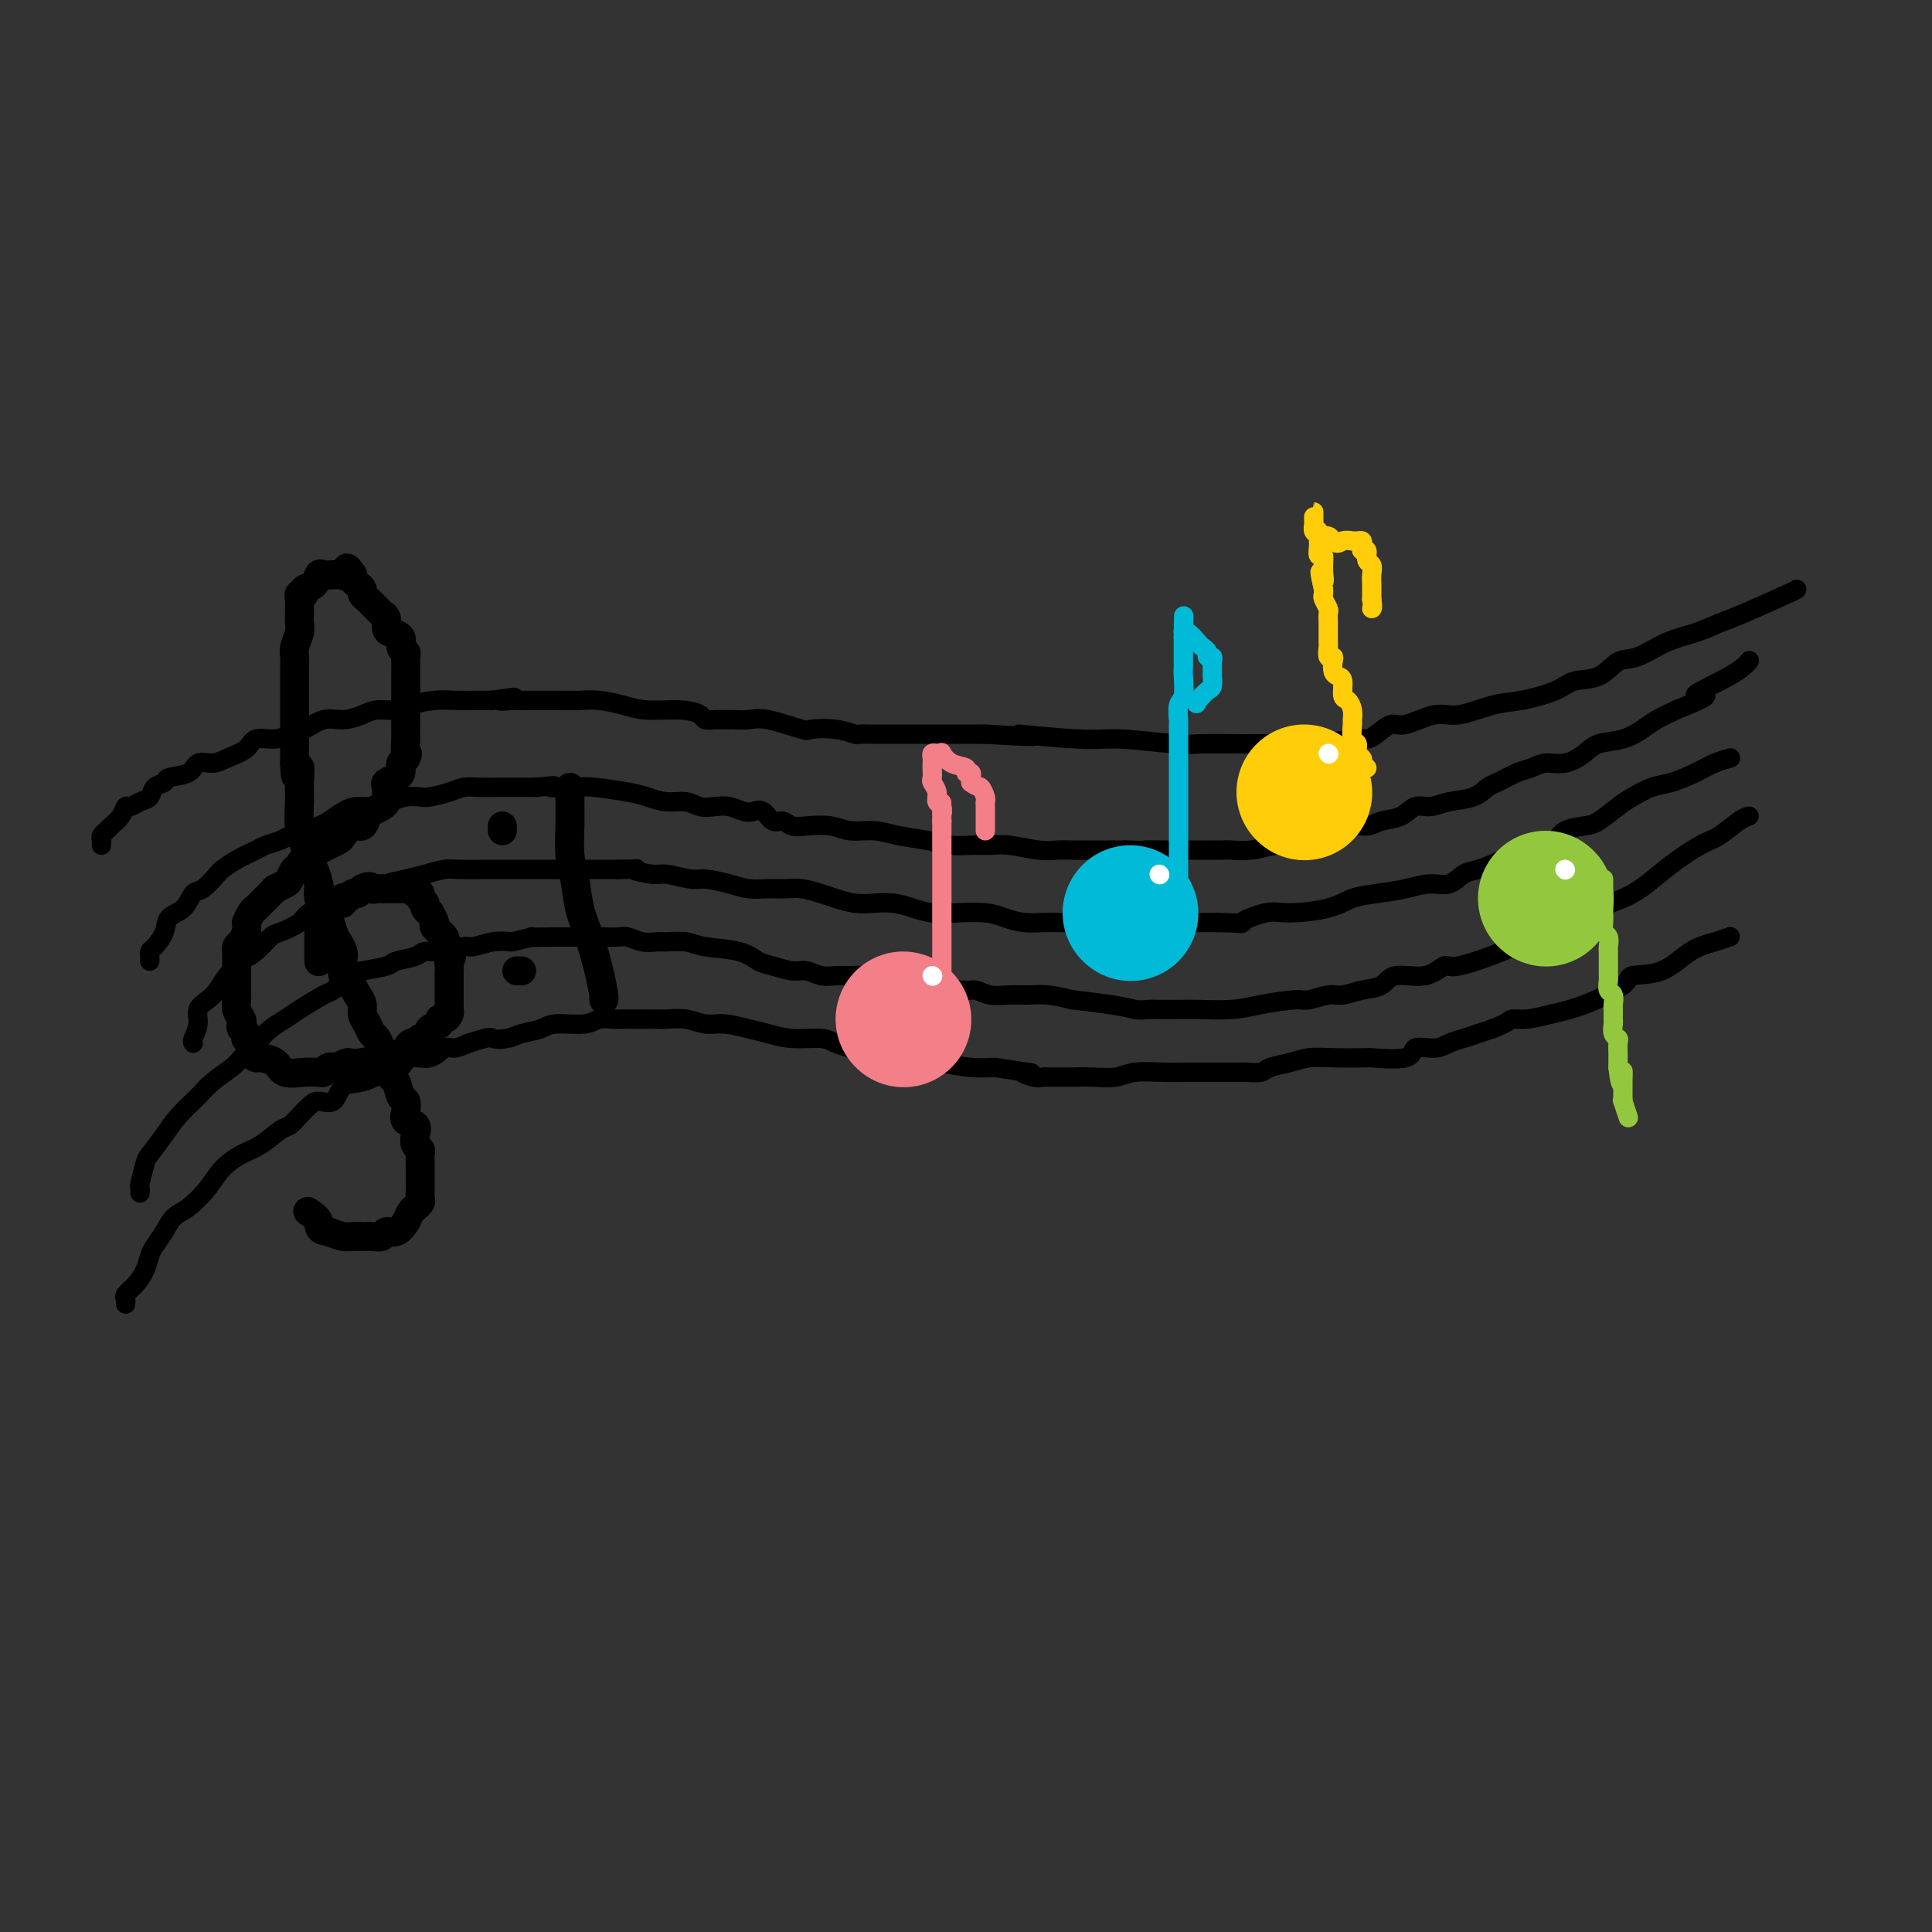 <svg viewBox='0 0 400 400' version='1.1' xmlns='http://www.w3.org/2000/svg' xmlns:xlink='http://www.w3.org/1999/xlink'><rect x="0" y="0" width="400" height="400" fill="#333333" stroke="none"/><g fill='none' stroke='rgb(0,0,0)' stroke-width='4' stroke-linecap='round' stroke-linejoin='round'><path d='M21,175c0.026,-0.335 0.052,-0.670 0,-1c-0.052,-0.330 -0.183,-0.657 0,-1c0.183,-0.343 0.678,-0.704 1,-1c0.322,-0.296 0.470,-0.527 1,-1c0.530,-0.473 1.441,-1.186 2,-2c0.559,-0.814 0.764,-1.727 1,-2c0.236,-0.273 0.501,0.096 1,0c0.499,-0.096 1.230,-0.656 2,-1c0.770,-0.344 1.579,-0.472 2,-1c0.421,-0.528 0.454,-1.456 1,-2c0.546,-0.544 1.606,-0.706 2,-1c0.394,-0.294 0.124,-0.722 1,-1c0.876,-0.278 2.900,-0.406 4,-1c1.100,-0.594 1.276,-1.656 2,-2c0.724,-0.344 1.996,0.028 3,0c1.004,-0.028 1.738,-0.456 3,-1c1.262,-0.544 3.050,-1.205 4,-2c0.950,-0.795 1.061,-1.723 2,-2c0.939,-0.277 2.704,0.098 4,0c1.296,-0.098 2.122,-0.670 3,-1c0.878,-0.330 1.809,-0.418 3,-1c1.191,-0.582 2.644,-1.658 4,-2c1.356,-0.342 2.615,0.049 4,0c1.385,-0.049 2.894,-0.539 4,-1c1.106,-0.461 1.807,-0.894 3,-1c1.193,-0.106 2.878,0.115 4,0c1.122,-0.115 1.682,-0.567 3,-1c1.318,-0.433 3.395,-0.848 5,-1c1.605,-0.152 2.740,-0.041 4,0c1.260,0.041 2.646,0.012 4,0c1.354,-0.012 2.677,-0.006 4,0'/><path d='M102,145c7.921,-1.238 3.223,-0.332 2,0c-1.223,0.332 1.028,0.089 2,0c0.972,-0.089 0.665,-0.024 1,0c0.335,0.024 1.312,0.006 2,0c0.688,-0.006 1.086,0.001 2,0c0.914,-0.001 2.345,-0.010 4,0c1.655,0.010 3.534,0.041 5,0c1.466,-0.041 2.519,-0.152 4,0c1.481,0.152 3.390,0.566 5,1c1.610,0.434 2.922,0.887 5,1c2.078,0.113 4.923,-0.113 7,0c2.077,0.113 3.387,0.566 4,1c0.613,0.434 0.530,0.848 1,1c0.470,0.152 1.494,0.041 2,0c0.506,-0.041 0.494,-0.013 1,0c0.506,0.013 1.530,0.011 2,0c0.470,-0.011 0.385,-0.031 1,0c0.615,0.031 1.931,0.112 3,0c1.069,-0.112 1.891,-0.419 4,0c2.109,0.419 5.506,1.562 7,2c1.494,0.438 1.086,0.170 2,0c0.914,-0.170 3.149,-0.242 5,0c1.851,0.242 3.318,0.797 4,1c0.682,0.203 0.579,0.054 1,0c0.421,-0.054 1.368,-0.015 2,0c0.632,0.015 0.951,0.004 2,0c1.049,-0.004 2.828,-0.001 4,0c1.172,0.001 1.737,0.000 3,0c1.263,-0.000 3.225,-0.000 5,0c1.775,0.000 3.364,0.000 5,0c1.636,-0.000 3.318,-0.000 5,0'/><path d='M204,152c16.740,1.018 7.589,0.062 7,0c-0.589,-0.062 7.382,0.768 12,1c4.618,0.232 5.882,-0.134 9,0c3.118,0.134 8.092,0.769 11,1c2.908,0.231 3.752,0.058 6,0c2.248,-0.058 5.901,-0.001 9,0c3.099,0.001 5.644,-0.054 8,0c2.356,0.054 4.522,0.217 7,0c2.478,-0.217 5.269,-0.812 7,-1c1.731,-0.188 2.402,0.033 3,0c0.598,-0.033 1.122,-0.318 2,-1c0.878,-0.682 2.110,-1.759 3,-2c0.890,-0.241 1.438,0.354 3,0c1.562,-0.354 4.137,-1.655 6,-2c1.863,-0.345 3.014,0.268 5,0c1.986,-0.268 4.807,-1.418 7,-2c2.193,-0.582 3.759,-0.598 6,-1c2.241,-0.402 5.157,-1.191 7,-2c1.843,-0.809 2.613,-1.638 4,-2c1.387,-0.362 3.391,-0.257 5,-1c1.609,-0.743 2.822,-2.335 4,-3c1.178,-0.665 2.322,-0.402 4,-1c1.678,-0.598 3.889,-2.055 6,-3c2.111,-0.945 4.121,-1.378 6,-2c1.879,-0.622 3.628,-1.435 5,-2c1.372,-0.565 2.368,-0.883 5,-2c2.632,-1.117 6.901,-3.031 9,-4c2.099,-0.969 2.028,-0.991 2,-1c-0.028,-0.009 -0.014,-0.004 0,0'/><path d='M31,199c0.015,-0.321 0.030,-0.642 0,-1c-0.030,-0.358 -0.103,-0.752 0,-1c0.103,-0.248 0.384,-0.351 1,-1c0.616,-0.649 1.567,-1.845 2,-3c0.433,-1.155 0.347,-2.268 1,-3c0.653,-0.732 2.043,-1.084 3,-2c0.957,-0.916 1.479,-2.395 2,-3c0.521,-0.605 1.039,-0.337 2,-1c0.961,-0.663 2.364,-2.258 3,-3c0.636,-0.742 0.506,-0.633 1,-1c0.494,-0.367 1.612,-1.212 3,-2c1.388,-0.788 3.046,-1.521 4,-2c0.954,-0.479 1.204,-0.706 2,-1c0.796,-0.294 2.138,-0.655 3,-1c0.862,-0.345 1.245,-0.673 2,-1c0.755,-0.327 1.881,-0.652 3,-1c1.119,-0.348 2.232,-0.719 3,-1c0.768,-0.281 1.192,-0.470 2,-1c0.808,-0.530 2.001,-1.400 3,-2c0.999,-0.600 1.805,-0.932 3,-1c1.195,-0.068 2.780,0.126 4,0c1.220,-0.126 2.077,-0.572 3,-1c0.923,-0.428 1.913,-0.836 3,-1c1.087,-0.164 2.271,-0.082 3,0c0.729,0.082 1.002,0.166 2,0c0.998,-0.166 2.720,-0.580 4,-1c1.280,-0.420 2.116,-0.845 3,-1c0.884,-0.155 1.814,-0.042 3,0c1.186,0.042 2.627,0.011 4,0c1.373,-0.011 2.678,-0.003 4,0c1.322,0.003 2.661,0.002 4,0'/><path d='M111,163c6.138,-0.622 2.984,-0.178 3,0c0.016,0.178 3.203,0.090 5,0c1.797,-0.090 2.203,-0.183 4,0c1.797,0.183 4.984,0.641 7,1c2.016,0.359 2.861,0.618 4,1c1.139,0.382 2.573,0.886 4,1c1.427,0.114 2.847,-0.162 4,0c1.153,0.162 2.038,0.762 3,1c0.962,0.238 2.001,0.114 3,0c0.999,-0.114 1.958,-0.219 3,0c1.042,0.219 2.166,0.762 3,1c0.834,0.238 1.378,0.173 2,0c0.622,-0.173 1.323,-0.452 2,0c0.677,0.452 1.332,1.637 2,2c0.668,0.363 1.349,-0.095 2,0c0.651,0.095 1.272,0.743 2,1c0.728,0.257 1.564,0.125 3,0c1.436,-0.125 3.471,-0.241 5,0c1.529,0.241 2.551,0.839 4,1c1.449,0.161 3.324,-0.115 5,0c1.676,0.115 3.151,0.619 5,1c1.849,0.381 4.071,0.637 6,1c1.929,0.363 3.566,0.833 5,1c1.434,0.167 2.667,0.031 4,0c1.333,-0.031 2.766,0.044 4,0c1.234,-0.044 2.268,-0.208 4,0c1.732,0.208 4.160,0.788 6,1c1.840,0.212 3.091,0.057 4,0c0.909,-0.057 1.475,-0.015 3,0c1.525,0.015 4.007,0.004 6,0c1.993,-0.004 3.496,-0.002 5,0'/><path d='M233,176c6.269,0.155 3.942,0.042 4,0c0.058,-0.042 2.500,-0.011 4,0c1.500,0.011 2.059,0.004 3,0c0.941,-0.004 2.264,-0.005 4,0c1.736,0.005 3.884,0.015 5,0c1.116,-0.015 1.202,-0.055 2,0c0.798,0.055 2.310,0.205 4,0c1.690,-0.205 3.557,-0.767 5,-1c1.443,-0.233 2.463,-0.139 3,0c0.537,0.139 0.593,0.321 2,0c1.407,-0.321 4.165,-1.145 6,-2c1.835,-0.855 2.746,-1.739 4,-2c1.254,-0.261 2.852,0.103 4,0c1.148,-0.103 1.845,-0.672 3,-1c1.155,-0.328 2.767,-0.415 4,-1c1.233,-0.585 2.088,-1.666 3,-2c0.912,-0.334 1.881,0.080 3,0c1.119,-0.080 2.390,-0.655 4,-1c1.610,-0.345 3.561,-0.459 5,-1c1.439,-0.541 2.366,-1.508 3,-2c0.634,-0.492 0.976,-0.509 2,-1c1.024,-0.491 2.729,-1.458 4,-2c1.271,-0.542 2.109,-0.660 3,-1c0.891,-0.340 1.834,-0.902 3,-1c1.166,-0.098 2.556,0.269 4,0c1.444,-0.269 2.941,-1.174 4,-2c1.059,-0.826 1.679,-1.572 3,-2c1.321,-0.428 3.344,-0.537 5,-1c1.656,-0.463 2.946,-1.278 4,-2c1.054,-0.722 1.873,-1.349 3,-2c1.127,-0.651 2.564,-1.325 4,-2'/><path d='M347,147c10.447,-4.198 4.563,-2.692 4,-3c-0.563,-0.308 4.195,-2.429 7,-4c2.805,-1.571 3.659,-2.592 4,-3c0.341,-0.408 0.171,-0.204 0,0'/><path d='M40,216c-0.126,-0.161 -0.252,-0.321 0,-1c0.252,-0.679 0.882,-1.875 1,-3c0.118,-1.125 -0.275,-2.178 0,-3c0.275,-0.822 1.217,-1.412 2,-2c0.783,-0.588 1.407,-1.173 2,-2c0.593,-0.827 1.154,-1.894 2,-3c0.846,-1.106 1.978,-2.250 3,-3c1.022,-0.750 1.933,-1.107 3,-2c1.067,-0.893 2.288,-2.323 3,-3c0.712,-0.677 0.914,-0.600 2,-1c1.086,-0.400 3.057,-1.278 4,-2c0.943,-0.722 0.857,-1.289 2,-2c1.143,-0.711 3.516,-1.567 5,-2c1.484,-0.433 2.080,-0.445 3,-1c0.920,-0.555 2.163,-1.654 3,-2c0.837,-0.346 1.267,0.061 2,0c0.733,-0.061 1.769,-0.591 3,-1c1.231,-0.409 2.655,-0.698 4,-1c1.345,-0.302 2.609,-0.617 4,-1c1.391,-0.383 2.908,-0.835 4,-1c1.092,-0.165 1.757,-0.044 3,0c1.243,0.044 3.063,0.012 4,0c0.937,-0.012 0.991,-0.003 2,0c1.009,0.003 2.972,0.001 4,0c1.028,-0.001 1.120,-0.000 2,0c0.880,0.000 2.548,0.000 4,0c1.452,-0.000 2.688,-0.000 4,0c1.312,0.000 2.699,0.000 4,0c1.301,-0.000 2.514,-0.000 4,0c1.486,0.000 3.243,0.000 5,0'/><path d='M128,180c6.035,-0.065 3.123,-0.228 3,0c-0.123,0.228 2.543,0.849 4,1c1.457,0.151 1.705,-0.166 3,0c1.295,0.166 3.637,0.815 5,1c1.363,0.185 1.748,-0.094 3,0c1.252,0.094 3.373,0.560 5,1c1.627,0.440 2.760,0.853 4,1c1.240,0.147 2.585,0.028 4,0c1.415,-0.028 2.899,0.035 4,0c1.101,-0.035 1.820,-0.167 3,0c1.180,0.167 2.822,0.632 4,1c1.178,0.368 1.893,0.637 3,1c1.107,0.363 2.605,0.819 4,1c1.395,0.181 2.685,0.087 4,0c1.315,-0.087 2.655,-0.168 4,0c1.345,0.168 2.694,0.584 4,1c1.306,0.416 2.568,0.833 4,1c1.432,0.167 3.034,0.083 5,0c1.966,-0.083 4.297,-0.166 6,0c1.703,0.166 2.779,0.580 4,1c1.221,0.420 2.588,0.844 4,1c1.412,0.156 2.870,0.042 4,0c1.130,-0.042 1.933,-0.011 3,0c1.067,0.011 2.400,0.003 4,0c1.600,-0.003 3.469,-0.001 5,0c1.531,0.001 2.724,0.000 4,0c1.276,-0.000 2.635,-0.000 4,0c1.365,0.000 2.737,0.000 4,0c1.263,-0.000 2.417,-0.000 3,0c0.583,0.000 0.595,0.000 2,0c1.405,-0.000 4.202,-0.000 7,0'/><path d='M252,191c7.068,0.124 4.739,0.433 5,0c0.261,-0.433 3.113,-1.608 5,-2c1.887,-0.392 2.807,-0.003 5,0c2.193,0.003 5.657,-0.382 8,-1c2.343,-0.618 3.565,-1.470 5,-2c1.435,-0.530 3.084,-0.737 5,-1c1.916,-0.263 4.100,-0.580 6,-1c1.900,-0.420 3.516,-0.941 5,-1c1.484,-0.059 2.836,0.346 4,0c1.164,-0.346 2.138,-1.441 3,-2c0.862,-0.559 1.610,-0.583 3,-1c1.390,-0.417 3.420,-1.229 5,-2c1.580,-0.771 2.709,-1.502 4,-2c1.291,-0.498 2.742,-0.761 4,-1c1.258,-0.239 2.322,-0.452 3,-1c0.678,-0.548 0.971,-1.431 2,-2c1.029,-0.569 2.796,-0.825 4,-1c1.204,-0.175 1.846,-0.270 3,-1c1.154,-0.730 2.818,-2.096 4,-3c1.182,-0.904 1.880,-1.345 3,-2c1.120,-0.655 2.661,-1.524 4,-2c1.339,-0.476 2.475,-0.558 4,-1c1.525,-0.442 3.440,-1.242 5,-2c1.560,-0.758 2.766,-1.473 4,-2c1.234,-0.527 2.495,-0.865 3,-1c0.505,-0.135 0.252,-0.068 0,0'/><path d='M29,247c0.028,-0.421 0.055,-0.843 0,-1c-0.055,-0.157 -0.193,-0.050 0,-1c0.193,-0.950 0.716,-2.957 1,-4c0.284,-1.043 0.329,-1.122 1,-2c0.671,-0.878 1.969,-2.557 3,-4c1.031,-1.443 1.795,-2.652 3,-4c1.205,-1.348 2.851,-2.836 4,-4c1.149,-1.164 1.803,-2.002 3,-3c1.197,-0.998 2.939,-2.154 4,-3c1.061,-0.846 1.443,-1.382 2,-2c0.557,-0.618 1.291,-1.319 2,-2c0.709,-0.681 1.395,-1.342 2,-2c0.605,-0.658 1.129,-1.312 2,-2c0.871,-0.688 2.090,-1.410 3,-2c0.910,-0.590 1.511,-1.047 3,-2c1.489,-0.953 3.867,-2.402 5,-3c1.133,-0.598 1.022,-0.345 2,-1c0.978,-0.655 3.047,-2.217 4,-3c0.953,-0.783 0.792,-0.788 2,-1c1.208,-0.212 3.785,-0.630 5,-1c1.215,-0.370 1.068,-0.692 2,-1c0.932,-0.308 2.944,-0.603 4,-1c1.056,-0.397 1.156,-0.895 2,-1c0.844,-0.105 2.430,0.182 4,0c1.570,-0.182 3.122,-0.832 4,-1c0.878,-0.168 1.083,0.147 2,0c0.917,-0.147 2.548,-0.756 4,-1c1.452,-0.244 2.726,-0.122 4,0'/><path d='M106,195c5.804,-1.309 3.812,-1.083 4,-1c0.188,0.083 2.554,0.023 4,0c1.446,-0.023 1.972,-0.007 3,0c1.028,0.007 2.557,0.006 4,0c1.443,-0.006 2.799,-0.016 4,0c1.201,0.016 2.245,0.057 3,0c0.755,-0.057 1.220,-0.212 2,0c0.780,0.212 1.874,0.792 3,1c1.126,0.208 2.282,0.044 3,0c0.718,-0.044 0.996,0.034 2,0c1.004,-0.034 2.732,-0.178 4,0c1.268,0.178 2.076,0.679 4,1c1.924,0.321 4.966,0.463 7,1c2.034,0.537 3.062,1.468 4,2c0.938,0.532 1.788,0.664 3,1c1.212,0.336 2.787,0.875 4,1c1.213,0.125 2.064,-0.163 3,0c0.936,0.163 1.957,0.778 3,1c1.043,0.222 2.107,0.049 3,0c0.893,-0.049 1.613,0.024 3,0c1.387,-0.024 3.439,-0.146 5,0c1.561,0.146 2.630,0.560 4,1c1.370,0.440 3.041,0.906 4,1c0.959,0.094 1.207,-0.185 3,0c1.793,0.185 5.130,0.834 7,1c1.870,0.166 2.274,-0.153 3,0c0.726,0.153 1.775,0.776 3,1c1.225,0.224 2.627,0.050 4,0c1.373,-0.050 2.716,0.025 4,0c1.284,-0.025 2.510,-0.150 4,0c1.490,0.150 3.245,0.575 5,1'/><path d='M222,207c10.825,1.226 11.887,1.793 13,2c1.113,0.207 2.278,0.056 3,0c0.722,-0.056 1.001,-0.018 2,0c0.999,0.018 2.719,0.015 4,0c1.281,-0.015 2.123,-0.041 4,0c1.877,0.041 4.789,0.151 7,0c2.211,-0.151 3.721,-0.561 6,-1c2.279,-0.439 5.326,-0.906 7,-1c1.674,-0.094 1.975,0.183 3,0c1.025,-0.183 2.775,-0.828 4,-1c1.225,-0.172 1.927,0.128 3,0c1.073,-0.128 2.519,-0.684 4,-1c1.481,-0.316 2.999,-0.394 4,-1c1.001,-0.606 1.486,-1.741 3,-2c1.514,-0.259 4.057,0.359 6,0c1.943,-0.359 3.285,-1.694 4,-2c0.715,-0.306 0.803,0.417 3,0c2.197,-0.417 6.502,-1.973 9,-3c2.498,-1.027 3.188,-1.523 5,-2c1.812,-0.477 4.744,-0.934 7,-2c2.256,-1.066 3.836,-2.741 6,-4c2.164,-1.259 4.913,-2.104 7,-3c2.087,-0.896 3.511,-1.844 5,-3c1.489,-1.156 3.044,-2.520 5,-4c1.956,-1.480 4.314,-3.076 6,-4c1.686,-0.924 2.699,-1.175 4,-2c1.301,-0.825 2.889,-2.222 4,-3c1.111,-0.778 1.746,-0.937 2,-1c0.254,-0.063 0.127,-0.032 0,0'/><path d='M26,270c0.046,-0.351 0.093,-0.703 0,-1c-0.093,-0.297 -0.324,-0.540 0,-1c0.324,-0.460 1.203,-1.137 2,-2c0.797,-0.863 1.511,-1.912 2,-3c0.489,-1.088 0.752,-2.215 1,-3c0.248,-0.785 0.482,-1.227 1,-2c0.518,-0.773 1.320,-1.876 2,-3c0.680,-1.124 1.238,-2.269 2,-3c0.762,-0.731 1.729,-1.048 3,-2c1.271,-0.952 2.848,-2.539 4,-4c1.152,-1.461 1.880,-2.796 3,-4c1.120,-1.204 2.632,-2.276 4,-3c1.368,-0.724 2.593,-1.100 4,-2c1.407,-0.900 2.995,-2.323 4,-3c1.005,-0.677 1.428,-0.609 2,-1c0.572,-0.391 1.293,-1.240 2,-2c0.707,-0.760 1.402,-1.431 2,-2c0.598,-0.569 1.101,-1.035 2,-1c0.899,0.035 2.195,0.572 3,0c0.805,-0.572 1.120,-2.252 2,-3c0.880,-0.748 2.325,-0.562 4,-1c1.675,-0.438 3.579,-1.498 5,-2c1.421,-0.502 2.358,-0.445 3,-1c0.642,-0.555 0.990,-1.720 2,-2c1.010,-0.280 2.683,0.327 4,0c1.317,-0.327 2.278,-1.588 3,-2c0.722,-0.412 1.206,0.025 2,0c0.794,-0.025 1.897,-0.513 3,-1'/><path d='M97,216c5.006,-1.632 4.520,-1.212 5,-1c0.480,0.212 1.925,0.215 3,0c1.075,-0.215 1.782,-0.650 3,-1c1.218,-0.350 2.949,-0.616 4,-1c1.051,-0.384 1.421,-0.888 3,-1c1.579,-0.112 4.368,0.166 6,0c1.632,-0.166 2.109,-0.777 3,-1c0.891,-0.223 2.196,-0.060 3,0c0.804,0.060 1.106,0.016 2,0c0.894,-0.016 2.381,-0.005 3,0c0.619,0.005 0.370,0.005 1,0c0.630,-0.005 2.137,-0.016 3,0c0.863,0.016 1.080,0.060 2,0c0.920,-0.060 2.541,-0.224 4,0c1.459,0.224 2.754,0.834 4,1c1.246,0.166 2.441,-0.114 4,0c1.559,0.114 3.480,0.622 5,1c1.520,0.378 2.637,0.626 4,1c1.363,0.374 2.970,0.873 5,1c2.030,0.127 4.483,-0.120 6,0c1.517,0.120 2.099,0.607 3,1c0.901,0.393 2.123,0.694 3,1c0.877,0.306 1.410,0.618 2,1c0.590,0.382 1.239,0.834 2,1c0.761,0.166 1.636,0.047 2,0c0.364,-0.047 0.217,-0.023 1,0c0.783,0.023 2.494,0.045 4,0c1.506,-0.045 2.806,-0.156 4,0c1.194,0.156 2.283,0.581 4,1c1.717,0.419 4.062,0.834 6,1c1.938,0.166 3.469,0.083 5,0'/><path d='M206,221c11.168,1.713 7.087,0.995 6,1c-1.087,0.005 0.821,0.733 2,1c1.179,0.267 1.631,0.072 2,0c0.369,-0.072 0.656,-0.019 1,0c0.344,0.019 0.746,0.006 1,0c0.254,-0.006 0.362,-0.005 1,0c0.638,0.005 1.808,0.016 3,0c1.192,-0.016 2.406,-0.057 4,0c1.594,0.057 3.569,0.211 5,0c1.431,-0.211 2.319,-0.789 4,-1c1.681,-0.211 4.156,-0.057 6,0c1.844,0.057 3.058,0.015 5,0c1.942,-0.015 4.612,-0.004 6,0c1.388,0.004 1.492,0.002 2,0c0.508,-0.002 1.419,-0.004 2,0c0.581,0.004 0.833,0.012 1,0c0.167,-0.012 0.249,-0.046 1,0c0.751,0.046 2.171,0.170 3,0c0.829,-0.170 1.069,-0.634 2,-1c0.931,-0.366 2.554,-0.635 4,-1c1.446,-0.365 2.714,-0.828 4,-1c1.286,-0.172 2.590,-0.054 5,0c2.410,0.054 5.926,0.043 7,0c1.074,-0.043 -0.296,-0.120 1,0c1.296,0.120 5.256,0.435 7,0c1.744,-0.435 1.271,-1.622 2,-2c0.729,-0.378 2.659,0.053 4,0c1.341,-0.053 2.091,-0.592 3,-1c0.909,-0.408 1.975,-0.687 3,-1c1.025,-0.313 2.007,-0.661 3,-1c0.993,-0.339 1.996,-0.670 3,-1'/><path d='M309,213c3.568,-1.393 3.490,-1.875 4,-2c0.510,-0.125 1.610,0.106 3,0c1.390,-0.106 3.070,-0.551 5,-1c1.930,-0.449 4.111,-0.904 7,-2c2.889,-1.096 6.485,-2.832 8,-4c1.515,-1.168 0.949,-1.767 2,-2c1.051,-0.233 3.718,-0.101 6,-1c2.282,-0.899 4.179,-2.829 6,-4c1.821,-1.171 3.567,-1.585 5,-2c1.433,-0.415 2.552,-0.833 3,-1c0.448,-0.167 0.224,-0.084 0,0'/></g>
<g fill='none' stroke='rgb(0,0,0)' stroke-width='6' stroke-linecap='round' stroke-linejoin='round'><path d='M66,199c-0.000,0.089 -0.000,0.179 0,0c0.000,-0.179 0.000,-0.625 0,-1c-0.000,-0.375 -0.000,-0.678 0,-1c0.000,-0.322 0.000,-0.663 0,-1c-0.000,-0.337 -0.001,-0.672 0,-1c0.001,-0.328 0.003,-0.651 0,-1c-0.003,-0.349 -0.013,-0.723 0,-1c0.013,-0.277 0.049,-0.456 0,-1c-0.049,-0.544 -0.181,-1.451 0,-2c0.181,-0.549 0.676,-0.739 1,-1c0.324,-0.261 0.478,-0.592 1,-1c0.522,-0.408 1.411,-0.893 2,-1c0.589,-0.107 0.879,0.163 1,0c0.121,-0.163 0.074,-0.761 0,-1c-0.074,-0.239 -0.175,-0.119 0,0c0.175,0.119 0.624,0.238 1,0c0.376,-0.238 0.678,-0.833 1,-1c0.322,-0.167 0.663,0.095 1,0c0.337,-0.095 0.668,-0.548 1,-1'/><path d='M75,184c1.796,-0.928 1.787,-0.249 2,0c0.213,0.249 0.648,0.067 1,0c0.352,-0.067 0.623,-0.018 1,0c0.377,0.018 0.862,0.005 1,0c0.138,-0.005 -0.069,-0.001 0,0c0.069,0.001 0.414,-0.001 1,0c0.586,0.001 1.414,0.004 2,0c0.586,-0.004 0.932,-0.016 1,0c0.068,0.016 -0.140,0.060 0,0c0.140,-0.060 0.630,-0.223 1,0c0.370,0.223 0.620,0.833 1,1c0.380,0.167 0.891,-0.109 1,0c0.109,0.109 -0.182,0.602 0,1c0.182,0.398 0.838,0.702 1,1c0.162,0.298 -0.169,0.589 0,1c0.169,0.411 0.838,0.940 1,1c0.162,0.060 -0.182,-0.349 0,0c0.182,0.349 0.890,1.455 1,2c0.110,0.545 -0.377,0.528 0,1c0.377,0.472 1.618,1.433 2,2c0.382,0.567 -0.093,0.740 0,1c0.093,0.260 0.756,0.609 1,1c0.244,0.391 0.070,0.826 0,1c-0.070,0.174 -0.035,0.087 0,0'/><path d='M93,197c0.928,1.974 0.249,0.910 0,1c-0.249,0.090 -0.067,1.334 0,2c0.067,0.666 0.018,0.756 0,1c-0.018,0.244 -0.005,0.644 0,1c0.005,0.356 0.001,0.668 0,1c-0.001,0.332 -0.000,0.684 0,1c0.000,0.316 -0.000,0.595 0,1c0.000,0.405 0.001,0.934 0,1c-0.001,0.066 -0.003,-0.332 0,0c0.003,0.332 0.010,1.395 0,2c-0.010,0.605 -0.039,0.754 0,1c0.039,0.246 0.146,0.591 0,1c-0.146,0.409 -0.546,0.883 -1,1c-0.454,0.117 -0.963,-0.123 -1,0c-0.037,0.123 0.398,0.608 0,1c-0.398,0.392 -1.627,0.692 -2,1c-0.373,0.308 0.112,0.623 0,1c-0.112,0.377 -0.821,0.817 -1,1c-0.179,0.183 0.172,0.109 0,0c-0.172,-0.109 -0.868,-0.253 -1,0c-0.132,0.253 0.301,0.904 0,1c-0.301,0.096 -1.336,-0.363 -2,0c-0.664,0.363 -0.956,1.548 -1,2c-0.044,0.452 0.160,0.173 0,0c-0.160,-0.173 -0.682,-0.239 -1,0c-0.318,0.239 -0.430,0.782 -1,1c-0.570,0.218 -1.596,0.110 -2,0c-0.404,-0.110 -0.186,-0.222 -1,0c-0.814,0.222 -2.661,0.778 -4,1c-1.339,0.222 -2.169,0.111 -3,0'/><path d='M72,220c-2.051,0.532 -1.180,0.860 -1,1c0.180,0.140 -0.333,0.090 -1,0c-0.667,-0.090 -1.489,-0.221 -2,0c-0.511,0.221 -0.711,0.793 -1,1c-0.289,0.207 -0.667,0.049 -1,0c-0.333,-0.049 -0.622,0.011 -1,0c-0.378,-0.011 -0.846,-0.093 -2,0c-1.154,0.093 -2.993,0.363 -4,0c-1.007,-0.363 -1.183,-1.358 -2,-2c-0.817,-0.642 -2.275,-0.933 -3,-1c-0.725,-0.067 -0.716,0.088 -1,0c-0.284,-0.088 -0.860,-0.419 -1,-1c-0.140,-0.581 0.155,-1.413 0,-2c-0.155,-0.587 -0.760,-0.931 -1,-1c-0.240,-0.069 -0.116,0.137 0,0c0.116,-0.137 0.223,-0.617 0,-1c-0.223,-0.383 -0.778,-0.670 -1,-1c-0.222,-0.330 -0.112,-0.705 0,-1c0.112,-0.295 0.226,-0.512 0,-1c-0.226,-0.488 -0.793,-1.248 -1,-2c-0.207,-0.752 -0.056,-1.496 0,-2c0.056,-0.504 0.015,-0.768 0,-1c-0.015,-0.232 -0.004,-0.433 0,-1c0.004,-0.567 0.001,-1.500 0,-2c-0.001,-0.500 -0.001,-0.568 0,-1c0.001,-0.432 0.003,-1.228 0,-2c-0.003,-0.772 -0.012,-1.519 0,-2c0.012,-0.481 0.044,-0.696 0,-1c-0.044,-0.304 -0.166,-0.697 0,-1c0.166,-0.303 0.619,-0.515 1,-1c0.381,-0.485 0.691,-1.242 1,-2'/><path d='M51,193c0.263,-2.821 -0.081,-1.873 0,-2c0.081,-0.127 0.586,-1.331 1,-2c0.414,-0.669 0.736,-0.805 1,-1c0.264,-0.195 0.470,-0.448 1,-1c0.530,-0.552 1.385,-1.404 2,-2c0.615,-0.596 0.991,-0.938 1,-1c0.009,-0.062 -0.347,0.156 0,0c0.347,-0.156 1.398,-0.685 2,-1c0.602,-0.315 0.756,-0.417 1,-1c0.244,-0.583 0.579,-1.648 1,-2c0.421,-0.352 0.927,0.008 1,0c0.073,-0.008 -0.289,-0.384 0,-1c0.289,-0.616 1.228,-1.473 2,-2c0.772,-0.527 1.375,-0.724 2,-1c0.625,-0.276 1.270,-0.633 2,-1c0.730,-0.367 1.544,-0.746 2,-1c0.456,-0.254 0.555,-0.383 1,-1c0.445,-0.617 1.236,-1.723 2,-2c0.764,-0.277 1.501,0.276 2,0c0.499,-0.276 0.761,-1.382 1,-2c0.239,-0.618 0.457,-0.747 1,-1c0.543,-0.253 1.412,-0.631 2,-1c0.588,-0.369 0.896,-0.729 1,-1c0.104,-0.271 0.003,-0.454 0,-1c-0.003,-0.546 0.090,-1.456 0,-2c-0.090,-0.544 -0.365,-0.723 0,-1c0.365,-0.277 1.368,-0.652 2,-1c0.632,-0.348 0.891,-0.671 1,-1c0.109,-0.329 0.068,-0.666 0,-1c-0.068,-0.334 -0.162,-0.667 0,-1c0.162,-0.333 0.581,-0.667 1,-1'/><path d='M84,157c0.774,-1.584 0.207,-0.543 0,-1c-0.207,-0.457 -0.056,-2.413 0,-3c0.056,-0.587 0.015,0.193 0,0c-0.015,-0.193 -0.004,-1.360 0,-2c0.004,-0.640 0.001,-0.754 0,-1c-0.001,-0.246 -0.000,-0.626 0,-1c0.000,-0.374 0.000,-0.744 0,-1c-0.000,-0.256 -0.000,-0.400 0,-1c0.000,-0.600 0.000,-1.656 0,-2c-0.000,-0.344 -0.000,0.025 0,0c0.000,-0.025 0.000,-0.444 0,-1c-0.000,-0.556 -0.000,-1.248 0,-2c0.000,-0.752 0.001,-1.564 0,-2c-0.001,-0.436 -0.005,-0.497 0,-1c0.005,-0.503 0.017,-1.448 0,-2c-0.017,-0.552 -0.064,-0.711 0,-1c0.064,-0.289 0.237,-0.706 0,-1c-0.237,-0.294 -0.886,-0.464 -1,-1c-0.114,-0.536 0.306,-1.439 0,-2c-0.306,-0.561 -1.339,-0.780 -2,-1c-0.661,-0.220 -0.951,-0.440 -1,-1c-0.049,-0.560 0.142,-1.459 0,-2c-0.142,-0.541 -0.616,-0.722 -1,-1c-0.384,-0.278 -0.676,-0.652 -1,-1c-0.324,-0.348 -0.678,-0.671 -1,-1c-0.322,-0.329 -0.612,-0.666 -1,-1c-0.388,-0.334 -0.875,-0.667 -1,-1c-0.125,-0.333 0.111,-0.667 0,-1c-0.111,-0.333 -0.568,-0.667 -1,-1c-0.432,-0.333 -0.838,-0.667 -1,-1c-0.162,-0.333 -0.081,-0.667 0,-1'/><path d='M73,119c-1.861,-2.784 -1.013,-0.746 -1,0c0.013,0.746 -0.809,0.198 -1,0c-0.191,-0.198 0.248,-0.046 0,0c-0.248,0.046 -1.185,-0.013 -2,0c-0.815,0.013 -1.510,0.099 -2,0c-0.490,-0.099 -0.776,-0.381 -1,0c-0.224,0.381 -0.386,1.426 -1,2c-0.614,0.574 -1.681,0.678 -2,1c-0.319,0.322 0.111,0.863 0,1c-0.111,0.137 -0.762,-0.129 -1,0c-0.238,0.129 -0.063,0.652 0,1c0.063,0.348 0.013,0.520 0,1c-0.013,0.480 0.011,1.269 0,2c-0.011,0.731 -0.055,1.403 0,2c0.055,0.597 0.211,1.119 0,2c-0.211,0.881 -0.789,2.122 -1,3c-0.211,0.878 -0.057,1.392 0,2c0.057,0.608 0.015,1.308 0,2c-0.015,0.692 -0.004,1.375 0,2c0.004,0.625 0.001,1.193 0,2c-0.001,0.807 -0.000,1.855 0,3c0.000,1.145 0.000,2.389 0,3c-0.000,0.611 -0.000,0.589 0,1c0.000,0.411 0.000,1.254 0,2c-0.000,0.746 -0.000,1.393 0,2c0.000,0.607 0.000,1.173 0,2c-0.000,0.827 -0.000,1.913 0,3'/><path d='M61,158c0.073,5.193 0.756,1.676 1,1c0.244,-0.676 0.050,1.490 0,3c-0.050,1.510 0.043,2.364 0,4c-0.043,1.636 -0.223,4.052 0,5c0.223,0.948 0.847,0.427 1,1c0.153,0.573 -0.166,2.241 0,3c0.166,0.759 0.815,0.608 1,1c0.185,0.392 -0.095,1.325 0,2c0.095,0.675 0.564,1.092 1,2c0.436,0.908 0.838,2.307 1,3c0.162,0.693 0.085,0.679 0,1c-0.085,0.321 -0.178,0.978 0,2c0.178,1.022 0.626,2.410 1,3c0.374,0.590 0.675,0.383 1,1c0.325,0.617 0.675,2.058 1,3c0.325,0.942 0.626,1.386 1,2c0.374,0.614 0.821,1.400 1,2c0.179,0.600 0.089,1.014 0,2c-0.089,0.986 -0.178,2.543 0,3c0.178,0.457 0.621,-0.187 1,0c0.379,0.187 0.693,1.204 1,2c0.307,0.796 0.607,1.369 1,2c0.393,0.631 0.879,1.320 1,2c0.121,0.680 -0.122,1.352 0,2c0.122,0.648 0.611,1.273 1,2c0.389,0.727 0.679,1.557 1,2c0.321,0.443 0.675,0.500 1,1c0.325,0.500 0.623,1.443 1,2c0.377,0.557 0.832,0.727 1,1c0.168,0.273 0.048,0.649 0,1c-0.048,0.351 -0.024,0.675 0,1'/><path d='M80,220c2.405,5.656 1.419,2.796 1,2c-0.419,-0.796 -0.269,0.472 0,1c0.269,0.528 0.659,0.316 1,1c0.341,0.684 0.635,2.262 1,3c0.365,0.738 0.802,0.634 1,1c0.198,0.366 0.157,1.201 0,2c-0.157,0.799 -0.431,1.562 0,2c0.431,0.438 1.565,0.550 2,1c0.435,0.450 0.169,1.237 0,2c-0.169,0.763 -0.241,1.503 0,2c0.241,0.497 0.797,0.753 1,1c0.203,0.247 0.055,0.485 0,1c-0.055,0.515 -0.015,1.308 0,2c0.015,0.692 0.005,1.284 0,2c-0.005,0.716 -0.005,1.555 0,2c0.005,0.445 0.016,0.497 0,1c-0.016,0.503 -0.060,1.458 0,2c0.060,0.542 0.224,0.673 0,1c-0.224,0.327 -0.836,0.852 -1,1c-0.164,0.148 0.121,-0.081 0,0c-0.121,0.081 -0.647,0.470 -1,1c-0.353,0.530 -0.532,1.200 -1,2c-0.468,0.800 -1.225,1.731 -2,2c-0.775,0.269 -1.569,-0.124 -2,0c-0.431,0.124 -0.500,0.765 -1,1c-0.500,0.235 -1.432,0.064 -2,0c-0.568,-0.064 -0.774,-0.020 -1,0c-0.226,0.020 -0.473,0.016 -1,0c-0.527,-0.016 -1.334,-0.043 -2,0c-0.666,0.043 -1.190,0.155 -2,0c-0.810,-0.155 -1.905,-0.578 -3,-1'/><path d='M68,255c-2.500,-0.333 -1.750,-1.167 -2,-2c-0.250,-0.833 -1.500,-1.667 -2,-2c-0.500,-0.333 -0.250,-0.167 0,0'/><path d='M104,171c0.000,0.417 0.000,0.833 0,1c0.000,0.167 0.000,0.083 0,0'/><path d='M107,201c0.417,0.000 0.833,0.000 1,0c0.167,0.000 0.083,0.000 0,0'/><path d='M118,163c0.002,0.699 0.004,1.399 0,2c-0.004,0.601 -0.013,1.104 0,2c0.013,0.896 0.048,2.187 0,4c-0.048,1.813 -0.178,4.150 0,6c0.178,1.850 0.664,3.214 1,5c0.336,1.786 0.521,3.995 1,6c0.479,2.005 1.253,3.805 2,6c0.747,2.195 1.468,4.784 2,7c0.532,2.216 0.874,4.058 1,5c0.126,0.942 0.036,0.983 0,1c-0.036,0.017 -0.018,0.008 0,0'/></g>
<g fill='none' stroke='rgb(243,127,137)' stroke-width='28' stroke-linecap='round' stroke-linejoin='round'><path d='M187,211c0.000,0.000 0.100,0.100 0.1,0.1'/></g>
<g fill='none' stroke='rgb(0,186,216)' stroke-width='28' stroke-linecap='round' stroke-linejoin='round'><path d='M234,189c0.000,0.000 0.100,0.100 0.1,0.1'/></g>
<g fill='none' stroke='rgb(255,205,10)' stroke-width='28' stroke-linecap='round' stroke-linejoin='round'><path d='M270,164c0.000,0.000 0.100,0.100 0.1,0.1'/></g>
<g fill='none' stroke='rgb(147,200,62)' stroke-width='28' stroke-linecap='round' stroke-linejoin='round'><path d='M320,186c0.000,0.000 0.100,0.100 0.1,0.1'/></g>
<g fill='none' stroke='rgb(147,200,62)' stroke-width='4' stroke-linecap='round' stroke-linejoin='round'><path d='M332,182c-0.000,0.305 -0.000,0.610 0,1c0.000,0.390 0.000,0.864 0,1c-0.000,0.136 -0.000,-0.066 0,0c0.000,0.066 0.000,0.402 0,1c-0.000,0.598 -0.001,1.460 0,2c0.001,0.540 0.004,0.760 0,1c-0.004,0.240 -0.015,0.502 0,1c0.015,0.498 0.057,1.232 0,2c-0.057,0.768 -0.211,1.571 0,2c0.211,0.429 0.789,0.486 1,1c0.211,0.514 0.057,1.486 0,2c-0.057,0.514 -0.015,0.570 0,1c0.015,0.430 0.003,1.232 0,2c-0.003,0.768 0.003,1.500 0,2c-0.003,0.500 -0.015,0.768 0,1c0.015,0.232 0.057,0.428 0,1c-0.057,0.572 -0.211,1.519 0,2c0.211,0.481 0.789,0.495 1,1c0.211,0.505 0.056,1.501 0,2c-0.056,0.499 -0.011,0.501 0,1c0.011,0.499 -0.011,1.495 0,2c0.011,0.505 0.056,0.521 0,1c-0.056,0.479 -0.211,1.423 0,2c0.211,0.577 0.789,0.787 1,1c0.211,0.213 0.057,0.428 0,1c-0.057,0.572 -0.015,1.500 0,2c0.015,0.500 0.004,0.571 0,1c-0.004,0.429 -0.002,1.214 0,2'/><path d='M335,221c0.691,6.135 0.917,1.973 1,1c0.083,-0.973 0.022,1.245 0,2c-0.022,0.755 -0.006,0.049 0,0c0.006,-0.049 0.001,0.558 0,1c-0.001,0.442 0.004,0.718 0,1c-0.004,0.282 -0.015,0.570 0,1c0.015,0.430 0.056,1.002 0,1c-0.056,-0.002 -0.207,-0.577 0,0c0.207,0.577 0.774,2.308 1,3c0.226,0.692 0.113,0.346 0,0'/></g>
<g fill='none' stroke='rgb(255,205,10)' stroke-width='4' stroke-linecap='round' stroke-linejoin='round'><path d='M283,159c-0.414,-0.449 -0.828,-0.898 -1,-1c-0.172,-0.102 -0.102,0.144 0,0c0.102,-0.144 0.238,-0.676 0,-1c-0.238,-0.324 -0.849,-0.439 -1,-1c-0.151,-0.561 0.156,-1.567 0,-2c-0.156,-0.433 -0.777,-0.291 -1,-1c-0.223,-0.709 -0.050,-2.268 0,-3c0.050,-0.732 -0.024,-0.637 0,-1c0.024,-0.363 0.147,-1.182 0,-2c-0.147,-0.818 -0.565,-1.633 -1,-2c-0.435,-0.367 -0.887,-0.287 -1,-1c-0.113,-0.713 0.114,-2.220 0,-3c-0.114,-0.780 -0.570,-0.834 -1,-1c-0.430,-0.166 -0.833,-0.444 -1,-1c-0.167,-0.556 -0.097,-1.390 0,-2c0.097,-0.610 0.222,-0.994 0,-1c-0.222,-0.006 -0.792,0.368 -1,0c-0.208,-0.368 -0.056,-1.477 0,-2c0.056,-0.523 0.015,-0.459 0,-1c-0.015,-0.541 -0.003,-1.688 0,-2c0.003,-0.312 -0.003,0.211 0,0c0.003,-0.211 0.015,-1.156 0,-2c-0.015,-0.844 -0.056,-1.588 0,-2c0.056,-0.412 0.211,-0.492 0,-1c-0.211,-0.508 -0.788,-1.445 -1,-2c-0.212,-0.555 -0.061,-0.730 0,-1c0.061,-0.270 0.030,-0.635 0,-1'/><path d='M274,122c-1.388,-6.106 -0.358,-2.872 0,-2c0.358,0.872 0.043,-0.617 0,-2c-0.043,-1.383 0.186,-2.661 0,-3c-0.186,-0.339 -0.786,0.260 -1,0c-0.214,-0.260 -0.043,-1.380 0,-2c0.043,-0.620 -0.041,-0.740 0,-1c0.041,-0.260 0.207,-0.661 0,-1c-0.207,-0.339 -0.788,-0.615 -1,-1c-0.212,-0.385 -0.057,-0.878 0,-1c0.057,-0.122 0.015,0.128 0,0c-0.015,-0.128 -0.004,-0.634 0,-1c0.004,-0.366 0.001,-0.591 0,-1c-0.001,-0.409 -0.001,-1.000 0,-1c0.001,-0.000 0.003,0.591 0,1c-0.003,0.409 -0.012,0.635 0,1c0.012,0.365 0.045,0.868 0,1c-0.045,0.132 -0.167,-0.105 0,0c0.167,0.105 0.622,0.554 1,1c0.378,0.446 0.679,0.889 1,1c0.321,0.111 0.663,-0.111 1,0c0.337,0.111 0.668,0.556 1,1'/><path d='M276,112c0.947,0.928 1.315,0.248 2,0c0.685,-0.248 1.686,-0.064 2,0c0.314,0.064 -0.061,0.007 0,0c0.061,-0.007 0.556,0.035 1,0c0.444,-0.035 0.836,-0.146 1,0c0.164,0.146 0.100,0.549 0,1c-0.100,0.451 -0.237,0.950 0,1c0.237,0.050 0.848,-0.349 1,0c0.152,0.349 -0.155,1.447 0,2c0.155,0.553 0.774,0.561 1,1c0.226,0.439 0.061,1.311 0,2c-0.061,0.689 -0.017,1.197 0,2c0.017,0.803 0.009,1.902 0,3'/><path d='M284,124c0.311,2.000 0.089,2.000 0,2c-0.089,0.000 -0.044,0.000 0,0'/></g>
<g fill='none' stroke='rgb(0,186,216)' stroke-width='4' stroke-linecap='round' stroke-linejoin='round'><path d='M244,184c-0.000,-0.347 -0.000,-0.694 0,-1c0.000,-0.306 0.000,-0.569 0,-1c-0.000,-0.431 -0.000,-1.028 0,-2c0.000,-0.972 0.000,-2.319 0,-3c-0.000,-0.681 -0.000,-0.694 0,-1c0.000,-0.306 0.000,-0.903 0,-2c-0.000,-1.097 -0.000,-2.694 0,-4c0.000,-1.306 0.000,-2.323 0,-3c-0.000,-0.677 -0.000,-1.016 0,-2c0.000,-0.984 0.000,-2.615 0,-4c-0.000,-1.385 -0.000,-2.526 0,-3c0.000,-0.474 0.000,-0.282 0,-1c-0.000,-0.718 -0.001,-2.346 0,-3c0.001,-0.654 0.004,-0.333 0,-1c-0.004,-0.667 -0.015,-2.321 0,-3c0.015,-0.679 0.057,-0.381 0,-1c-0.057,-0.619 -0.211,-2.154 0,-3c0.211,-0.846 0.789,-1.001 1,-2c0.211,-0.999 0.057,-2.841 0,-4c-0.057,-1.159 -0.015,-1.634 0,-2c0.015,-0.366 0.004,-0.623 0,-1c-0.004,-0.377 -0.001,-0.875 0,-1c0.001,-0.125 0.000,0.121 0,0c-0.000,-0.121 -0.000,-0.610 0,-1c0.000,-0.390 0.000,-0.682 0,-1c-0.000,-0.318 -0.000,-0.662 0,-1c0.000,-0.338 0.000,-0.669 0,-1'/><path d='M245,132c0.152,-8.269 0.034,-2.941 0,-1c-0.034,1.941 0.018,0.495 0,0c-0.018,-0.495 -0.106,-0.039 0,0c0.106,0.039 0.406,-0.339 1,0c0.594,0.339 1.484,1.397 2,2c0.516,0.603 0.660,0.753 1,1c0.340,0.247 0.876,0.591 1,1c0.124,0.409 -0.163,0.883 0,1c0.163,0.117 0.776,-0.122 1,0c0.224,0.122 0.060,0.605 0,1c-0.060,0.395 -0.015,0.701 0,1c0.015,0.299 0.002,0.590 0,1c-0.002,0.410 0.008,0.939 0,1c-0.008,0.061 -0.033,-0.344 0,0c0.033,0.344 0.124,1.439 0,2c-0.124,0.561 -0.464,0.589 -1,1c-0.536,0.411 -1.268,1.206 -2,2'/><path d='M248,145c-0.500,1.167 -0.250,0.583 0,0'/></g>
<g fill='none' stroke='rgb(243,127,137)' stroke-width='4' stroke-linecap='round' stroke-linejoin='round'><path d='M195,209c0.000,-0.333 0.000,-0.667 0,-1c0.000,-0.333 0.000,-0.667 0,-1c0.000,-0.333 0.000,-0.667 0,-1c0.000,-0.333 0.000,-0.666 0,-1c0.000,-0.334 0.000,-0.670 0,-1c0.000,-0.330 0.000,-0.655 0,-1c-0.000,-0.345 0.000,-0.711 0,-1c0.000,-0.289 0.000,-0.502 0,-1c0.000,-0.498 0.000,-1.281 0,-2c0.000,-0.719 0.000,-1.372 0,-2c0.000,-0.628 0.000,-1.229 0,-2c0.000,-0.771 0.000,-1.712 0,-2c0.000,-0.288 0.000,0.078 0,0c0.000,-0.078 0.000,-0.598 0,-1c0.000,-0.402 0.000,-0.684 0,-1c0.000,-0.316 0.000,-0.666 0,-1c0.000,-0.334 0.000,-0.652 0,-1c0.000,-0.348 0.000,-0.726 0,-1c0.000,-0.274 0.000,-0.444 0,-1c0.000,-0.556 0.000,-1.497 0,-2c0.000,-0.503 0.000,-0.566 0,-1c0.000,-0.434 0.000,-1.238 0,-2c0.000,-0.762 0.000,-1.481 0,-2c0.000,-0.519 0.000,-0.840 0,-1c0.000,-0.160 0.000,-0.161 0,-1c0.000,-0.839 0.000,-2.515 0,-3c0.000,-0.485 0.000,0.221 0,0c0.000,-0.221 0.000,-1.368 0,-2c0.000,-0.632 0.000,-0.747 0,-1c0.000,-0.253 0.000,-0.644 0,-1c0.000,-0.356 0.000,-0.678 0,-1'/><path d='M195,170c-0.017,-6.435 -0.061,-3.024 0,-2c0.061,1.024 0.227,-0.341 0,-1c-0.227,-0.659 -0.845,-0.614 -1,-1c-0.155,-0.386 0.155,-1.203 0,-2c-0.155,-0.797 -0.773,-1.575 -1,-2c-0.227,-0.425 -0.061,-0.496 0,-1c0.061,-0.504 0.019,-1.442 0,-2c-0.019,-0.558 -0.015,-0.738 0,-1c0.015,-0.262 0.041,-0.608 0,-1c-0.041,-0.392 -0.150,-0.830 0,-1c0.150,-0.170 0.560,-0.071 1,0c0.440,0.071 0.912,0.114 1,0c0.088,-0.114 -0.207,-0.385 0,0c0.207,0.385 0.917,1.427 2,2c1.083,0.573 2.539,0.678 3,1c0.461,0.322 -0.072,0.859 0,1c0.072,0.141 0.750,-0.116 1,0c0.250,0.116 0.071,0.605 0,1c-0.071,0.395 -0.036,0.698 0,1'/><path d='M201,162c1.321,1.048 1.622,0.670 2,1c0.378,0.330 0.833,1.370 1,2c0.167,0.630 0.045,0.852 0,1c-0.045,0.148 -0.012,0.222 0,1c0.012,0.778 0.003,2.260 0,3c-0.003,0.740 -0.001,0.738 0,1c0.001,0.262 0.000,0.789 0,1c-0.000,0.211 -0.000,0.105 0,0'/></g>
<g fill='none' stroke='rgb(255,255,255)' stroke-width='4' stroke-linecap='round' stroke-linejoin='round'><path d='M193,202c0.000,0.000 0.100,0.100 0.1,0.1'/><path d='M240,181c0.000,0.000 0.100,0.100 0.1,0.1'/><path d='M275,156c0.000,0.000 0.100,0.100 0.1,0.1'/><path d='M324,180c0.000,0.000 0.100,0.100 0.1,0.1'/></g>
</svg>